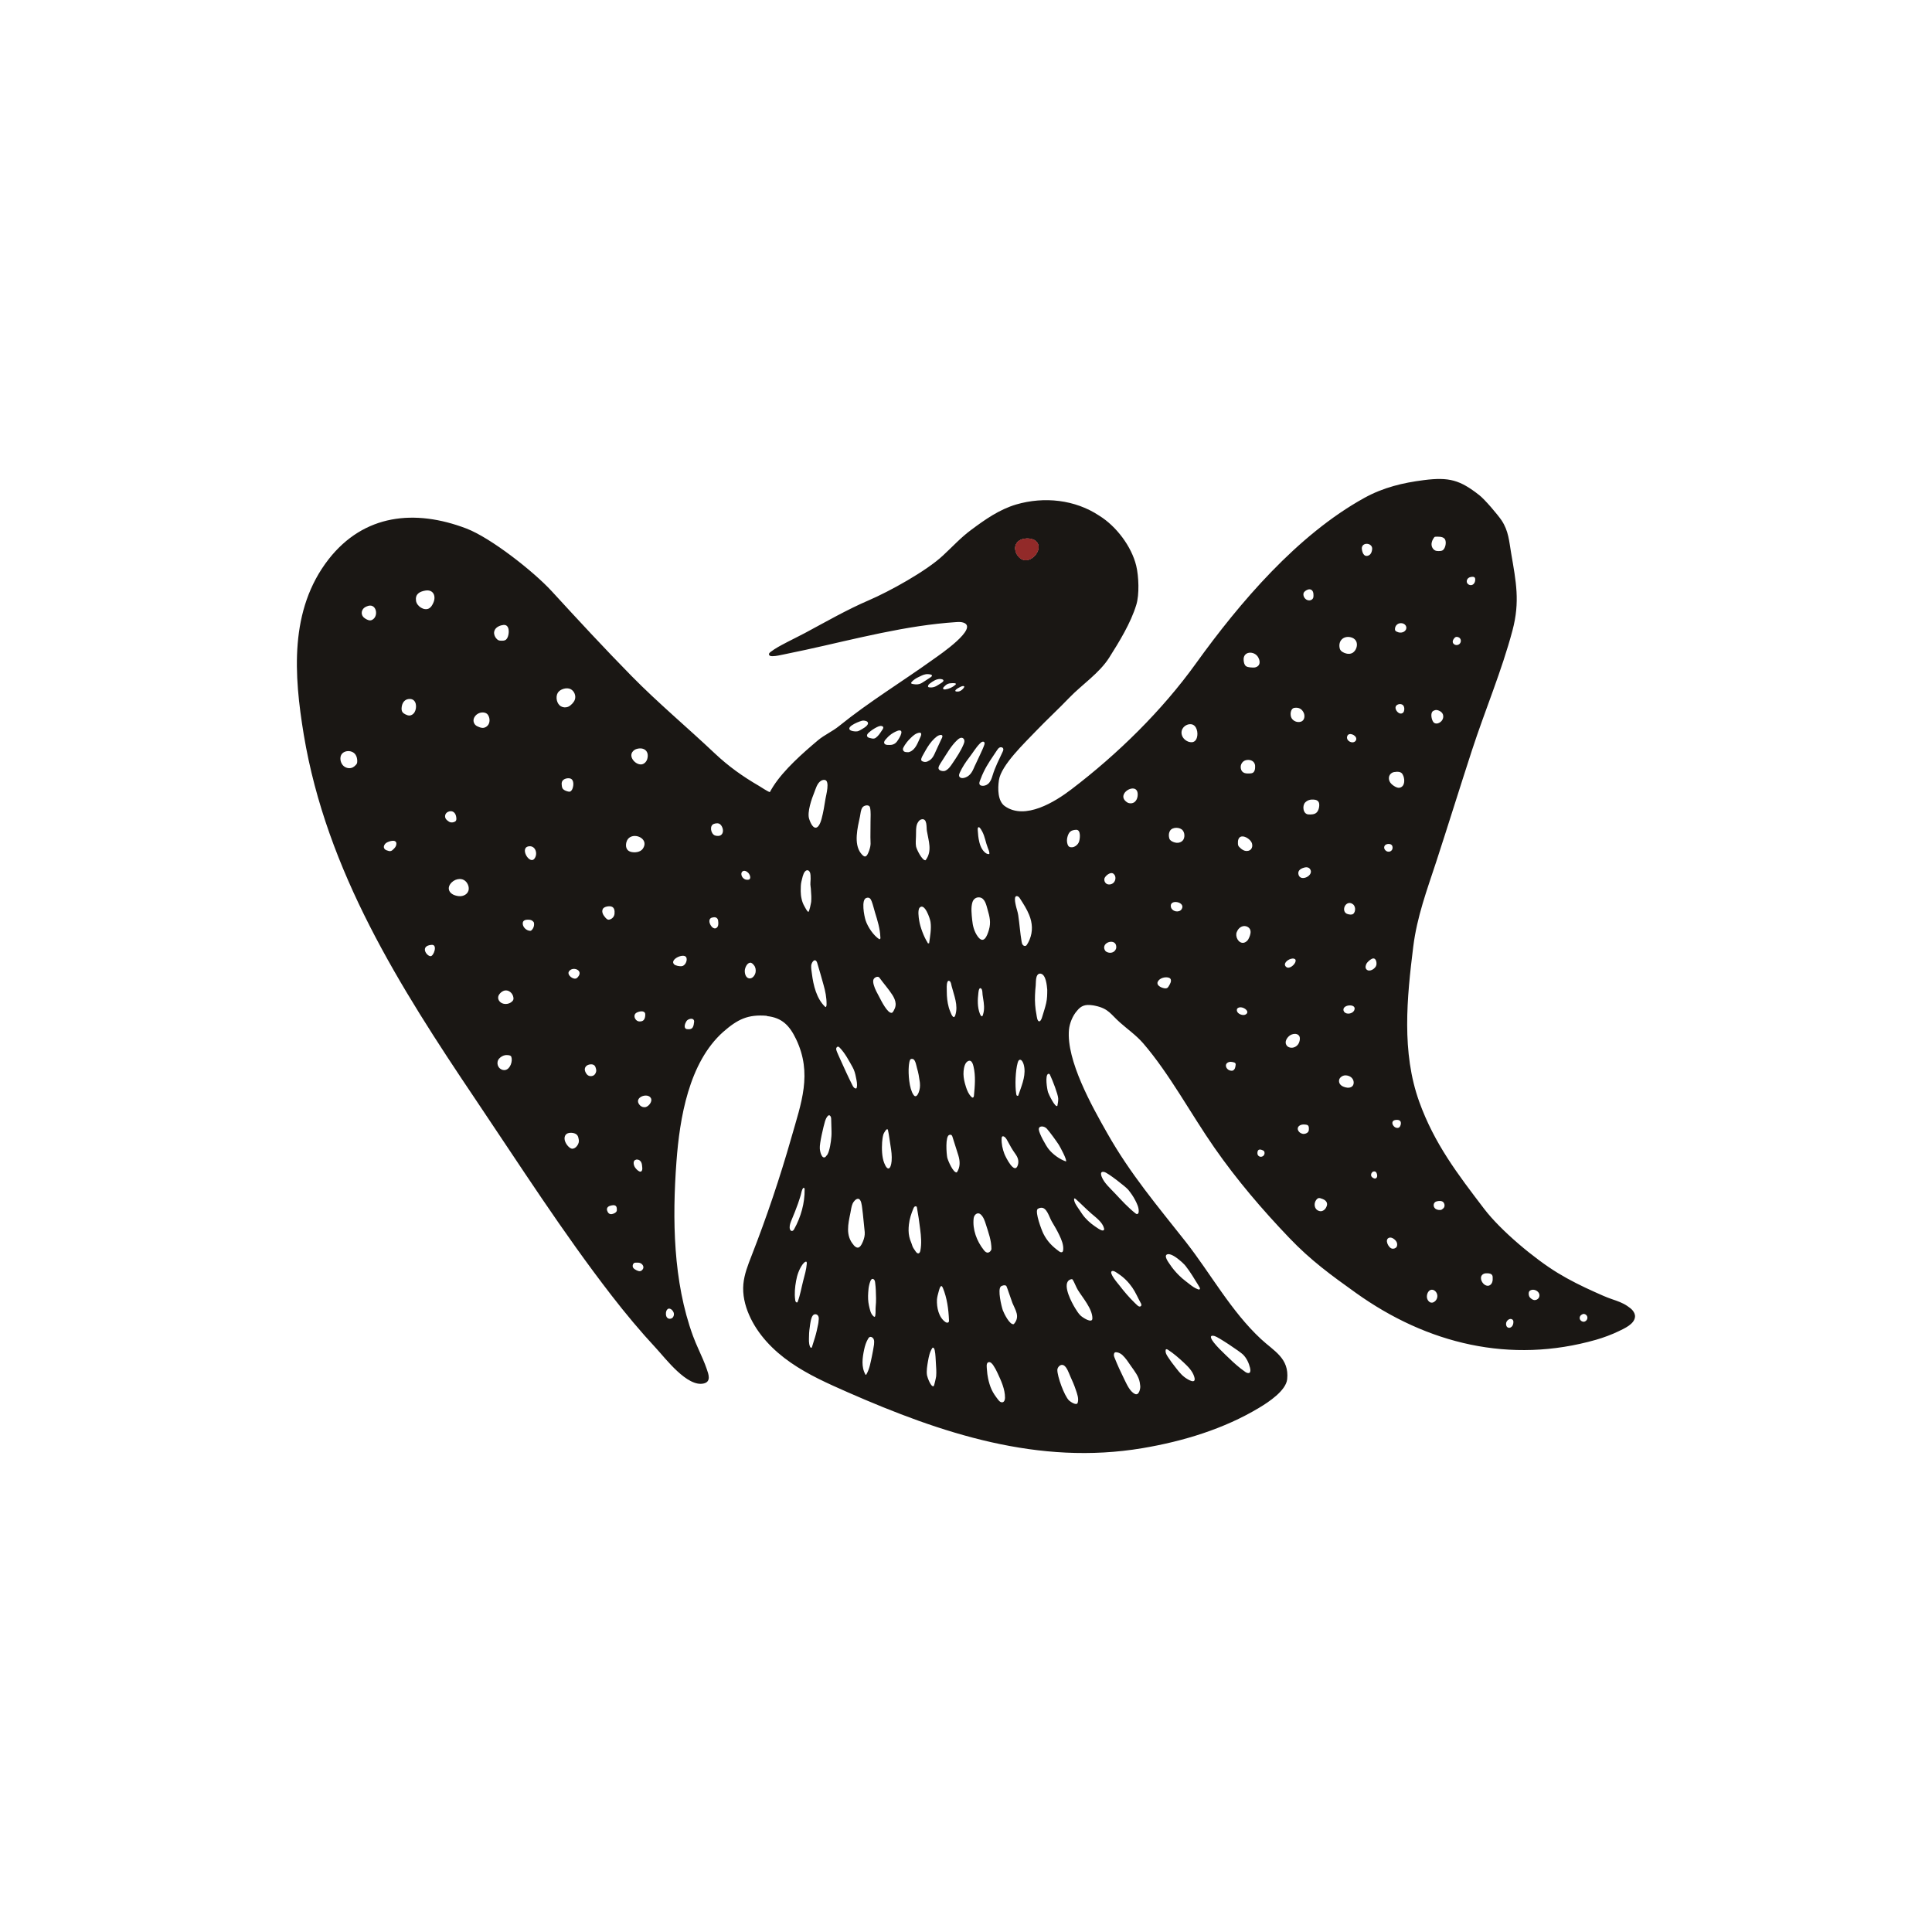 <?xml version="1.0" encoding="UTF-8"?>
<svg id="Layer_1" data-name="Layer 1" xmlns="http://www.w3.org/2000/svg" viewBox="0 0 360 360">
  <defs>
    <style>
      .cls-1 {
        fill: #1a1714;
      }

      .cls-2 {
        fill: #922a29;
      }
    </style>
  </defs>
  <path class="cls-1" d="M304.23,244.19c-.28-.34-.65-.59-1.01-.84-.82-.57-1.85-.93-2.8-1.25-1.13-.38-2.23-.89-3.32-1.38-2.32-1.04-4.63-2.18-6.81-3.51-4.35-2.64-10.66-7.92-13.73-11.95-4.95-6.49-9.28-12.14-12.1-19.95-3.33-9.23-2.3-19.41-1.12-28.92.7-5.6,2.55-10.53,4.29-15.84,2.25-6.9,4.4-13.84,6.65-20.75,2.44-7.48,5.54-14.77,7.55-22.33,1.43-5.38.66-9.08-.25-14.4-.38-2.23-.47-4.12-1.77-6.09-.75-1.11-3.16-3.94-4.17-4.72-3.61-2.83-5.62-3.39-10.31-2.8-3.99.51-7.57,1.37-11.11,3.32-12.47,6.89-23.2,19.48-31.38,30.85-6.32,8.79-14.56,16.87-23.2,23.45-3.02,2.31-8.63,5.81-12.41,3.13-1.32-.93-1.33-3.24-1.1-4.81.38-2.81,4.92-7.08,6.87-9.14,2.04-2.13,4.22-4.13,6.28-6.28,2.3-2.39,5.58-4.55,7.41-7.45,1.87-2.96,4.01-6.43,5.04-9.82.6-1.9.46-5.35-.01-7.29-.88-3.62-3.73-7.37-6.86-9.31-4.53-3.02-10.29-3.63-15.5-2.11-3.16.94-5.78,2.79-8.39,4.73-1.94,1.43-3.51,3.17-5.27,4.79-3.07,2.88-9.96,6.68-13.78,8.32-4.1,1.76-8.04,4.03-11.94,6.12-1.09.59-2.22,1.11-3.31,1.69-.09.05-.19.1-.28.15-.96.5-1.93,1.01-2.79,1.67-.15.12-.35.28-.31.49.03.18.21.26.37.29.09.02.18.02.27.02.36,0,.74-.06,1.09-.12.54-.09,1.07-.23,1.61-.33,1.18-.24,2.35-.49,3.52-.74,2.34-.51,4.68-1.05,7.02-1.59,4.67-1.06,9.35-2.1,14.08-2.81,2.29-.34,4.6-.61,6.91-.76.47-.03.92-.05,1.34.09,2.99.98-4.48,6.05-5.4,6.71-5.95,4.28-12.07,7.98-17.74,12.56-1.22,1-2.72,1.64-3.93,2.65-2.82,2.38-6.33,5.46-8.33,8.57-.23.35-.42.7-.65,1.1-.45-.13-1.55-.88-2.02-1.16-3.05-1.77-5.67-3.64-8.24-6.06-5.15-4.87-10.57-9.39-15.52-14.43-5.07-5.16-9.98-10.47-14.87-15.8-3.35-3.65-11.32-9.92-15.89-11.67-9.61-3.66-19.08-2.68-25.66,5.71-7.39,9.47-6.47,21.64-4.64,32.73,4.24,25.43,17.88,46.97,31.96,67.88,8.26,12.27,16.31,24.86,25.37,36.57,2.63,3.4,5.39,6.71,8.32,9.86,1.72,1.85,5.82,7.33,8.91,6.55,1.38-.35.85-1.74.53-2.67-.43-1.26-.99-2.47-1.53-3.68-.37-.83-.73-1.65-1.04-2.5-3.71-10.15-3.87-21.8-3.08-32.46.6-8.11,2.3-18.49,8.73-24.21,2.66-2.32,4.56-3.28,8.13-2.98v.05c2.83.3,4.22,1.78,5.43,4.29,3.08,6.45.97,11.86-.88,18.37-2.12,7.44-4.6,14.8-7.43,22.04-.66,1.69-1.34,3.42-1.51,5.23-.18,1.96.28,3.95,1.06,5.73,1.59,3.66,4.48,6.64,7.76,8.91,3.28,2.28,6.94,3.9,10.59,5.51,17.56,7.71,35.6,13.69,54.97,10.43,7.54-1.27,15.18-3.58,21.75-7.54,1.73-1.03,4.97-3.17,5.2-5.3.4-3.94-2.46-5.23-4.89-7.5-5.59-5.21-9.31-12.1-13.98-18.07-5.34-6.78-10.35-12.66-14.67-20.3-2.84-5-7.64-13.55-7.12-19.27.11-1.12.65-2.58,1.52-3.54.75-.94,1.55-1.19,2.79-1.01.19.02.39.05.59.1,2.52.53,2.9,1.62,4.61,3.12,1.46,1.3,2.98,2.34,4.31,3.86,4.92,5.7,8.93,13.24,13.29,19.48,4.18,6,8.89,11.51,13.95,16.8,3.99,4.18,7.76,6.92,12.42,10.25,13.25,9.47,28.74,13.29,44.75,8.72,1.33-.38,2.98-.99,4.22-1.6,1.03-.5,2.88-1.3,3.02-2.64.05-.44-.15-.87-.43-1.21ZM273.65,107.68s.1-.07.18-.1c.35-.13.94-.2,1.03.18.11.48-.11,1.14-.64,1.26-.41.09-.87-.21-.91-.62-.03-.28.11-.56.34-.72ZM270.98,118.93s.03-.04.05-.06c.06-.06.12-.12.19-.15.09-.05.19-.05.29-.04,1.02.12.87,1.51-.12,1.52-.32,0-.64-.23-.69-.54-.04-.26.1-.52.28-.73ZM267.23,100.15s.08-.1.13-.12c.05-.02.1-.02.15-.02.48-.01,1.22-.05,1.61.32.06.06.12.13.16.22.28.56.03,1.79-.56,2.04-.2.08-.42.09-.64.09-.17,0-.34,0-.51-.05-.47-.14-.79-.62-.82-1.12-.03-.49.18-.97.48-1.36ZM267.08,132.46c.05-.03.1-.05.15-.07.32-.14.54-.12.9.03.32.14.62.36.74.71.23.71-.22,1.42-.9,1.64-.24.08-.53.07-.74-.08-.12-.09-.2-.2-.26-.33-.26-.47-.46-1.61.11-1.9ZM66.56,141.89c0,.12,0,.24-.05.35-.04.1-.11.2-.19.28-.16.18-.35.35-.56.46-.54.28-1.23.17-1.69-.21s-.69-1.02-.63-1.62c.13-1.38,2.15-1.59,2.83-.49.22.35.3.77.3,1.18,0,.02,0,.03,0,.05ZM69.26,115.54c-.38.16-.81-.03-1.16-.25-.16-.11-.33-.22-.45-.38-.2-.25-.29-.59-.23-.91s.25-.61.52-.8c.12-.08.25-.14.38-.2,1.84-.85,2.37,1.94.94,2.54ZM73.84,157.4c-.05.34-.29.61-.53.84-.15.15-.31.3-.52.34-.21.05-.43-.02-.63-.1-.02,0-.03-.01-.05-.01-.15-.06-.3-.12-.41-.24-.38-.37-.08-.92.27-1.17.5-.34,2.08-.81,1.87.34ZM77.26,132.69c-.15.26-.4.49-.68.58-.1.04-.2.05-.3.06-.25,0-.5-.1-.72-.21-.22-.11-.44-.24-.57-.44-.15-.21-.17-.48-.16-.74.05-.95.57-1.74,1.58-1.7,1.22.05,1.33,1.61.85,2.45ZM77.52,111.96c-.18-1.23.61-1.72,1.71-1.91,1.55-.28,2.1,1.08,1.48,2.35-.18.38-.4.77-.77.97-.93.5-2.28-.42-2.42-1.41ZM80.24,178.17c-.77,0-2.04-1.92.16-2.11,1.23-.12.4,2.13-.16,2.11ZM83.09,152.61c-.32-.47-.13-1.08.36-1.32.68-.33,1.29-.04,1.5.68.08.29.18.84-.07,1.05-.11.1-.27.17-.44.2-.22.05-.47.03-.64-.04-.13-.06-.25-.15-.37-.24-.13-.1-.25-.2-.34-.33ZM87.25,166.05c-.03.07-.06.15-.1.22-.22.36-.62.59-1.03.68s-.85.03-1.25-.09c-1.25-.36-1.7-1.47-.69-2.45.38-.37.9-.6,1.43-.62.84-.03,1.43.51,1.67,1.3.09.32.09.67-.02.97ZM90.99,135.04c-.17.26-.44.46-.74.55-.13.03-.26.05-.39.04-.21-.01-.41-.08-.61-.16-.27-.1-.55-.23-.74-.46-.69-.87.02-1.92.91-2.18.5-.14,1.17-.1,1.49.36.36.52.43,1.31.08,1.85ZM92.22,117.33c.3-.53,1-.82,1.58-.88,1.23-.14,1.12,1.7.74,2.4-.07.13-.16.26-.28.36-.25.19-.6.18-.92.17-.14,0-.28-.01-.41-.06-.13-.05-.25-.14-.35-.24-.34-.33-.55-.8-.51-1.28.02-.17.07-.33.15-.46ZM94.2,199.37c-.15.04-.32.04-.5,0-.99-.25-1.32-1.43-.67-2.14.29-.32.71-.55,1.13-.62.26-.04,1-.03,1.11.29.3.8-.17,2.25-1.07,2.47ZM95.65,186.27c-.05.16-.16.29-.29.39-.47.42-1.2.53-1.78.29-.56-.24-.94-.85-.67-1.46.07-.14.16-.27.26-.38.22-.24.5-.44.82-.53.83-.2,1.59.53,1.68,1.32.02.12.02.25-.02.37ZM99.05,173.33s-.08.08-.14.1c-.04.01-.08.01-.12.01h-.06c-.67-.04-1.4-.73-1.32-1.47.05-.48.52-.6.93-.6.49,0,.79.06,1.08.42.05.06.07.13.08.2.08.48-.09,1-.45,1.34ZM99.58,160c-.92,1.2-2.89-2.15-.96-2.31,1.19-.1,1.64,1.45.96,2.31ZM117.97,139.96c.18-.19.41-.34.68-.41,1.33-.38,2.37.4,1.96,1.87-.14.5-.55.94-1.05,1.01-1.15.15-2.57-1.48-1.59-2.47ZM104.8,146.86c-.06-.13-.09-.26-.11-.4-.04-.27-.06-.54.03-.79.02-.06.05-.11.08-.16.27-.42.99-.58,1.45-.45.81.23.64,1.57.32,2.12-.09.14-.22.29-.39.33-.11.02-.24,0-.36-.03-.39-.1-.83-.26-1.02-.62ZM107.31,213.76c-.3.26-.67.39-1.02.18-.53-.32-1.05-1.08-1.09-1.71-.04-.57.24-1.01.82-1.12.52-.1,1.33.02,1.61.52.11.19.15.4.19.6.03.13.05.26.05.39,0,.37-.23.84-.56,1.14ZM107.69,182.05c-.07.08-.15.16-.25.23-.62.36-1.84-.62-1.43-1.26.68-1.05,2.78-.24,1.68,1.03ZM105.79,131.72c-.41.15-.88.11-1.25-.1-.8-.44-1.06-1.72-.62-2.5.41-.72,1.68-1.09,2.41-.71.7.36,1.05,1.27.77,2-.11.28-.29.52-.49.73-.22.23-.47.44-.76.56-.02,0-.03.01-.05.02ZM110.62,200.38c-.35.21-.83.19-1.14-.07-.11-.09-.2-.21-.28-.34-.1-.17-.19-.35-.22-.55-.01-.03-.01-.06-.01-.09-.03-.46.29-.81.72-.94.49-.14,1.06-.1,1.26.43.06.17.12.34.14.51.06.4-.13.83-.47,1.05ZM112.8,170.98c-.38-.43-.75-1.02-.48-1.6.21-.44,1.16-.6,1.6-.46.59.18.63.81.59,1.33-.04.53-.42.97-.94,1.1-.35.09-.53-.12-.77-.37ZM114.93,225.61c-.09.36-.66.6-.99.63-.44.04-.69-.29-.81-.67-.12-.41.08-.71.47-.86.34-.12.98-.28,1.22.09.09.15.11.33.12.5,0,.1,0,.21-.01.31ZM117.47,155.96c1.27-.68,3.45.54,2.31,2.19-.46.67-1.57.79-2.3.56-.78-.25-.95-.99-.77-1.74.13-.5.4-.82.75-1.01ZM120.11,189.8c-.06.15-.16.28-.29.38-.2.14-.59.19-.84.13-.22-.05-.42-.19-.55-.38-.28-.37-.3-.91.12-1.19.36-.24,1.23-.47,1.56-.09.05.06.09.13.11.22.05.25-.01.69-.11.93ZM118.51,216.08c.1-.02.21-.02.33,0,.29.04.52.25.65.51.13.28.16.6.18.91.02.16.03.32-.01.48-.23.89-1.23-.21-1.41-.58-.21-.41-.35-1.17.26-1.31ZM119.59,236.71c-.1.1-.24.15-.37.16-.22,0-.45-.09-.65-.19-.22-.12-.45-.25-.59-.46-.18-.3-.07-.76.25-.91.09-.03.16-.03.25-.03.31-.01.64-.03.92.12.51.3.7.89.19,1.31ZM120.4,206.26s-.06.03-.09.03c-.39.09-.8-.05-1.08-.34-1.33-1.46,1.52-2.48,2.08-1.28.26.57-.36,1.39-.91,1.59ZM125.39,245.46c-.23.31-.78.38-1.05.09-.3-.27-.31-.91-.18-1.26.05-.14.14-.28.27-.38.36-.22.78.12.97.41.22.32.25.79-.01,1.13ZM125.6,179.68c-.05-.06-.09-.11-.12-.17-.46-.94,2.31-2.09,2.46-.92.1.57-.31,1.39-.94,1.45-.36.03-1.13-.08-1.4-.36ZM129.25,191c-.06.22-.14.45-.31.6-.22.19-.54.2-.83.17-.12,0-.23-.02-.33-.09-.09-.06-.15-.16-.18-.28-.09-.43.23-1.1.47-1.3.33-.27,1.05-.45,1.24.03.04.09.03.19.03.29-.02.19-.05.39-.09.58ZM133.76,172.59c-.09.19-.25.36-.46.4-.05.01-.11.01-.16,0-.76-.11-1.48-1.8-.42-2.02.43-.12.87-.07,1.05.39.02.05.03.11.04.17.02.15.03.29.04.44,0,.21-.01.42-.09.62ZM134.49,155.47c-.11.13-.26.22-.42.26-.04.01-.08.02-.12.02-.06.01-.12.01-.18.01-.2,0-.39-.02-.57-.09-.76-.31-1.06-1.86-.15-2.16.39-.13.86-.18,1.18.12.45.43.69,1.33.26,1.84ZM138.36,163.48c-.25-.33-.33-.87,0-1.11s.79-.02,1.07.27c.24.24.5.81.29,1.13-.12.18-.39.17-.57.16-.31-.01-.61-.21-.79-.45ZM140.79,181.18c-.12.61-.63,1.25-1.24,1.12-.59-.13-.8-.87-.77-1.47.03-.49.4-1.37.97-1.44.32-.05.57.26.75.48.29.35.37.87.29,1.31ZM226.34,248.96c.68.18,4.71,2.88,5.29,3.45.67.68,1.07,1.55,1.3,2.47.06.25.1.51.01.75-.01.05-.03.1-.07.13-.06.07-.15.09-.24.09-.4.01-.68-.29-.98-.5-.17-.11-.34-.24-.51-.38-.97-.77-1.88-1.63-2.77-2.5-.76-.74-1.55-1.49-2.2-2.32-.39-.49-1.05-1.52.17-1.19ZM217.53,233.72c.21-.06.45-.01.65.06.54.2,1.03.56,1.48.92.37.29.73.61,1.05.95.08.09.15.18.23.27.46.58.87,1.2,1.27,1.82.21.32.41.66.61.99.24.4.51.77.72,1.18.04.09.09.21.03.29-.07.11-.23.09-.35.04-.6-.22-1.11-.59-1.6-.98-.45-.36-.92-.69-1.36-1.08-.21-.18-.41-.37-.61-.57-.63-.63-1.21-1.32-1.7-2.07-.21-.31-1.19-1.6-.42-1.82ZM217.24,251.46c.08-.1.25-.04.36.03,1.08.69,2.04,1.54,2.98,2.41.79.74,1.65,1.59,1.96,2.67.44,1.51-1.22.5-1.81.05-.77-.57-1.38-1.44-1.96-2.18-.36-.45-.7-.92-1.02-1.41-.29-.43-.63-.9-.55-1.45,0-.04.01-.09.04-.12ZM198.63,216.42c-1.19-.4-2.5-1.36-3.26-2.34-.51-.65-1.73-2.84-1.8-3.59-.07-.77.96-.74,1.48-.19.51.55,1.8,2.33,2.24,3.01.26.42,1.58,2.85,1.34,3.11ZM195.35,200.09c.26-.03.3.19.37.35.38.79,1.43,3.47,1.46,4.24.02.51-.07.92-.16,1.39-.41.37-1.64-2.23-1.74-2.56-.17-.56-.61-3.24.07-3.42ZM189.42,101.24c.31-.49.89-.77,1.48-.86.44-.07.89-.05,1.28.04.52.12,1.02.43,1.23.94.11.26.13.54.09.84-.14,1.1-1.34,2.28-2.51,2.18-1.01-.09-1.76-1.14-1.83-2.1-.02-.36.05-.73.26-1.04ZM186.41,139.25c.19-.04.4.02.5.19.11.2.01.44-.08.64-.67,1.44-1.41,2.87-1.87,4.39-.17.56-.37,1.18-.83,1.58-.35.3-.83.45-1.27.34-.09-.02-.19-.06-.26-.13-.27-.29.02-.81.13-1.11.16-.45.35-.89.56-1.32.68-1.42,1.6-2.7,2.47-4.01.14-.2.28-.42.5-.53.05-.02.1-.04.16-.05ZM182.18,174.49c-.65-.9-.93-1.98-1.03-3.07-.1-1.04-.27-2.34.06-3.34.19-.57.69-.94,1.32-.86.99.12,1.26,1.43,1.48,2.23.4,1.38.67,2.41.26,3.82-.33,1.13-.97,2.77-2.09,1.22ZM183.34,188.23c-.02.24-.07.48-.14.71-.04.11-.08.46-.26.42-.19-.04-.3-.33-.36-.48-.47-1.22-.43-2.62-.27-3.9.03-.25.06-.51.18-.73.02-.03.04-.06.07-.08,0-.01.02-.02.04-.02.07-.04.18,0,.24.06.26.27.2.81.25,1.16.06.47.15.93.21,1.4.06.48.09.97.04,1.46ZM182.2,154.31c.01-.08.06-.15.14-.17.01,0,.02-.01.03-.01.24.01.56.64.66.82.5.95.63,2.01,1.02,3,.13.34.29.68.31,1.04,0,.05,0,.1-.04.13-.03.03-.07.03-.1.03-.3,0-.56-.18-.77-.38-.67-.64-.93-1.56-1.09-2.45-.06-.34-.1-.69-.12-1.04-.01-.29-.09-.7-.04-.97ZM182.57,138.57c.05-.05.1-.11.16-.16.39-.38.89-.25.69.35-.22.65-.52,1.26-.81,1.89l-.46.98c-.12.26-.25.51-.36.77-.02.05-.04.1-.07.15-.08.11-.12.26-.18.39l-.21.46c-.36.77-.87,1.36-1.73,1.56-.33.08-.84,0-.89-.42-.02-.2.06-.4.14-.58.47-1.02,1.08-1.95,1.77-2.84s1.18-1.77,1.94-2.55ZM176.11,143.63c-.33.13-1.12.02-1.22-.4-.05-.2.03-.4.12-.58.15-.29.33-.57.51-.84.88-1.33,1.68-2.84,2.87-3.93.14-.13.29-.26.47-.34s.39-.1.56,0c.19.11.28.33.28.55s-.08.42-.16.62c-.52,1.24-1.27,2.36-2.03,3.48-.37.55-.75,1.14-1.38,1.43,0,0-.02,0-.03.01ZM178.01,189.15c-.02.05-.03.1-.05.15-.01.02-.03.05-.05.07-.08.12-.12.2-.27.12-.08-.04-.15-.14-.21-.22-.2-.28-.28-.63-.43-.94-.09-.21-.16-.43-.22-.65-.26-.95-.36-1.92-.36-2.91.01-.54-.09-1.33.14-1.84.03-.05.06-.11.11-.14.08-.06.19-.04.27.01.08.05.14.13.18.22.12.23.13.47.2.72.45,1.77,1.27,3.57.69,5.41ZM170.87,199.03c.26.85.4,1.69.52,2.58,0,.05.01.11.02.17.06.64,0,1.19-.24,1.82-.19.47-.57,1.02-.97.38-.79-1.15-.98-3.89-.86-5.28.02-.26.11-1.28.39-1.36.16-.06.35-.04.49.05.38.24.54,1.24.65,1.64ZM170.68,155.85c.03-.71-.06-1.79.26-2.43.09-.18.2-.36.34-.5.11-.11.23-.19.37-.23,1.18-.34.95,1.52,1.06,2.13.31,1.88,1.05,3.76-.24,5.47-.61.14-1.69-2.04-1.78-2.58-.1-.6-.03-1.25-.01-1.86ZM171.28,171.56c-.1-.59-.31-2.02.09-2.44.92-.94,1.92,1.99,2.02,2.67.19,1.27-.09,2.7-.26,3.97-.33.07-.23-.05-.33-.19-.65-1.01-1.33-2.82-1.52-4.01ZM172.88,141.87c-.2.08-.41.13-.62.1-.2-.03-.61-.13-.61-.4,0-.39.33-.86.51-1.2.22-.39.44-.79.68-1.17.48-.75,1.04-1.45,1.75-1.99.23-.18,1.12-.54,1,.09-.04.2-.17.39-.25.57l-.3.65-.61,1.32c-.38.82-.65,1.65-1.57,2.02ZM179.68,127.93s0,.11-.06.19c-.2.31-.52.59-.87.7-.18.06-.37.05-.56.03-.04,0-.08,0-.11-.03-.38-.27.99-.9,1.16-.95.17-.05.41-.06.44.06ZM178.11,127.41s.01.05,0,.08c-.02.05-.06.1-.11.13-.51.45-1.15.74-1.82.84-.09.01-.19.02-.28,0s-.17-.1-.17-.2c0-.1.07-.18.14-.25.3-.31.58-.58,1.01-.66.15-.03,1.12-.14,1.23.05ZM175.8,126.81s0,.03,0,.04c-.05.27-.67.57-.89.72-.26.17-.52.33-.82.43-.31.1-.65.13-.97.07-.07-.01-.14-.03-.18-.09-.02-.03-.02-.07-.02-.1,0-.23.21-.41.39-.55.51-.39,1.14-.8,1.81-.81.19,0,.68.04.68.31ZM172.5,125.63s.05,0,.07,0c.22-.03.44-.02.66.02.16.03.51.07.41.32-.04.1-.13.16-.22.22-.41.27-.82.54-1.24.81-.27.18-.55.36-.85.45-.44.13-.91.08-1.36-.02-.06-.01-.13-.03-.17-.09-.06-.09.02-.22.1-.3.35-.37.78-.66,1.24-.87s.87-.46,1.36-.53ZM164.56,135.46c.12.23-.18.57-.32.78-.31.47-.58.88-1.03,1.22-.06.05-.13.09-.2.12-.31.12-.66,0-.96-.07-.33-.07-.62-.29-.44-.67.06-.13.17-.23.27-.32.45-.41.96-.75,1.5-1.02.18-.09.36-.17.55-.21.13-.03.27-.04.39,0,.13.04.2.1.24.16ZM161.95,158.51c-.38,1.01-.7,1.59-1.55.47-1.36-1.79-.6-4.76-.16-6.83.11-.54.14-1.26.48-1.72.3-.39,1.27-.59,1.4.05.18.84.09,1.78.09,2.64,0,.96-.02,1.92-.02,2.88,0,1.08.16,1.33-.24,2.51ZM161.43,167.32c.56-.18.8.13.99.62.26.68.42,1.41.63,2.1.46,1.49.93,2.99.99,4.55,0,.21.11.27-.17.44-1.12-.72-2.16-2.28-2.58-3.54-.26-.8-.86-3.86.14-4.17ZM161.74,134.78s0,.06-.01.09c-.13.49-1.1.99-1.51,1.22-.13.07-.26.13-.4.17-.1.02-.2.03-.3.03-.34,0-.97-.05-1.2-.34-.52-.67,2.08-1.67,2.48-1.68.32-.01.96.08.94.52ZM151.75,147.6c.26-.66.47-1.46,1.02-1.95.25-.23.57-.37.91-.32,1.01.14.24,2.85.14,3.5-.2,1.25-.4,2.52-.73,3.75-.61,2.25-1.62,2.15-2.32,0-.4-1.25.47-3.73.98-4.98ZM154.02,187.12c0,.16-.01.34-.1.48-.01.02-.04.05-.06.05-.03.01-.05,0-.07-.02-.02-.01-.03-.02-.04-.03-1.6-1.51-2.19-4-2.46-6.12-.06-.53-.18-1.07-.13-1.6.03-.35.49-1.32.95-.79.09.1.13.22.17.35.41,1.34.79,2.7,1.17,4.06.34,1.17.58,2.4.57,3.62ZM147.58,229.37c-.27.02-.42-.3-.44-.57-.03-.54.18-1.05.39-1.55.4-.96.81-1.96,1.16-2.96.12-.35.24-.7.35-1.06.05-.17.11-.34.16-.51.12-.39.18-1.05.48-1.36.05-.05.16-.02.2.04.04.07.05.15.05.23.04,2.54-.7,5.15-1.93,7.37-.09.17-.22.36-.42.37ZM150.33,235.51c-.08,1.05-.4,2.11-.66,3.12-.34,1.31-.55,2.65-1.03,3.93-.01.04-.03.09-.07.11-.04.03-.11.03-.16.01-.17-.08-.22-.29-.24-.48-.16-1.18-.04-2.37.17-3.53.19-1.09.56-2.16,1.21-3.07.26-.36.87-.9.78-.09ZM150.61,169.91c-.24-.1-.58-.8-.72-1.04-.25-.43-.43-.91-.53-1.4-.11-.46-.15-.94-.16-1.42,0-.32,0-.64.02-.96.02-.27.04-.53.1-.78.15-.56.29-1.49.68-1.92.42-.46.85-.18.98.35.03.12.04.23.05.35.03.48.03.89-.02,1.35-.05.51.1,1.01.1,1.51.06.69.1,1.39.04,2.09-.02.16-.35,1.94-.54,1.87ZM152.53,246.1c0,.4-.13.85-.21,1.25-.08.42-.18.84-.29,1.26-.21.81-.5,1.58-.73,2.39-.01.03-.02.07-.05.1-.05.05-.14.04-.2,0-.06-.04-.09-.11-.12-.18-.26-.63-.19-1.3-.18-1.97,0-.73.1-1.46.21-2.19.09-.5.16-1.15.47-1.6.26-.38.82-.37,1.05.09.12.26.1.55.05.85ZM154.83,212.63c-.09.62-.19,1.25-.38,1.85-.07.23-.16.46-.28.67-.04.07-.33.36-.33.41-.72.54-1.06-1.04-1.08-1.57-.07-.94.68-4.08.98-5.09.08-.29.64-1.66,1.06-.81.07.14.08.31.08.47.02.74.04,1.49.06,2.24.02.65-.03,1.2-.11,1.83ZM156.57,197.39c-.1-.23-.2-.46-.31-.69-.13-.29-.26-.58-.37-.88-.05-.16-.1-.32-.07-.48.01-.04.02-.07.04-.11.06-.11.17-.2.29-.2.14.01.24.11.33.2.99,1.03,1.69,2.38,2.38,3.61.33.58.51,1.24.63,1.89.12.61.31,1.33.14,1.95,0,.04-.03.08-.06.11-.05.04-.11.04-.16.03-.29-.07-.45-.35-.58-.61-.8-1.58-1.53-3.2-2.26-4.82ZM159.05,231.97c-1.53-1.74-1.01-3.9-.59-5.96.12-.59.18-1.2.42-1.75.15-.34.61-.92,1.03-.88.58.05.68,1.26.74,1.71.21,1.5.3,3.01.48,4.51.04.59-.1,1.16-.32,1.7-.39.93-.86,1.73-1.77.68ZM162.86,250.55c-.11.75-.25,1.48-.4,2.21-.24,1.11-.44,2.35-1.02,3.33-.02.05-.07.11-.13.09-.02-.01-.04-.04-.05-.06-.81-1.43-.56-3.11-.24-4.65.15-.7.37-1.4.74-2.02.12-.2.28-.39.52-.34.23.04.41.22.51.41.14.31.1.68.07,1.03ZM163.17,243.47c-.05.54.02,1.07-.07,1.62,0,.03-.01.07-.02.11-.01.07-.04.15-.11.16-.06.02-.12-.02-.17-.06-.59-.48-.71-1.31-.88-2.02-.18-.81-.2-1.62-.14-2.45.03-.46.07-.93.18-1.38.07-.28.27-1.17.63-1.15.15.01.29.12.36.25.08.13.1.29.12.44.13.96.15,1.97.17,2.94.01.52-.02,1.02-.07,1.54ZM166.14,216.35c-.14,1.53-.75,1.97-1.38.36-.44-1.11-.47-2.66-.39-3.87.04-.5.1-1,.24-1.48.06-.19.71-1.43.86-.74.2.93.3,1.89.46,2.84.16.95.29,1.92.21,2.89ZM166.74,187.89c-.08.19-.34.78-.55.83-.79.19-2.01-2.3-2.32-2.89-.39-.75-.84-1.49-1.06-2.31-.09-.34-.19-.78,0-1.1.19-.33.8-.59,1.05-.25.78,1.08,1.7,2.1,2.42,3.22.31.49.58,1.05.61,1.64.01.3-.04.59-.15.86ZM166.7,138.57c-.36.25-.77.25-1.19.24-.15,0-.3-.01-.44-.06s-.27-.15-.31-.29c-.04-.13,0-.27.06-.39.11-.2.3-.38.45-.55.16-.18.33-.35.52-.5.41-.35.89-.62,1.39-.82.14-.05.28-.1.42-.1.96,0-.24,1.79-.46,2.07-.12.15-.27.3-.43.41ZM168.92,138.37c.24-.31.51-.6.79-.87.45-.45.97-.89,1.6-.97.54-.07.32.57.18.84-.48,1-.87,2.33-2.01,2.74-.06.02-.12.04-.19.05-.07,0-.13,0-.2,0-.28-.02-.56,0-.74-.25-.15-.2-.12-.43,0-.65.16-.32.36-.61.58-.89ZM171.5,233.02c-.02.11-.05.21-.1.31-.03.07-.09.14-.16.18-.02,0-.05.02-.07.03-.12.03-.24-.02-.33-.09-.09-.08-.16-.18-.23-.27-.13-.2-.26-.39-.39-.58-.23-.34-.27-.69-.43-1.06-.15-.36-.28-.72-.36-1.1-.17-.75-.15-1.51-.07-2.27.11-1.03.44-2.04.84-2.99.06-.13.12-.27.24-.35.11-.08.3-.08.38.05.02.04.03.09.04.15.24,1.33.44,2.68.6,4.02.17,1.3.29,2.68.04,3.97ZM174.44,256.44c-.02.25-.37,1.75-.44,1.82-.47.4-1.2-1.59-1.27-2.01-.12-.84.04-1.75.18-2.57.15-.86.32-1.75.81-2.49.01-.02.03-.05.06-.07.05-.03.12,0,.17.04.15.11.19.31.23.49.16.79.15,1.56.21,2.35.05.81.12,1.63.05,2.44ZM176.75,246.37c-.13.15-.39.1-.56-.01-1.29-.87-1.67-2.75-1.6-4.22.04-.48.18-.98.31-1.45.12-.43.41-1.63.79-.71.78,1.89,1.05,3.96,1.14,6,.01.14.01.28-.08.39ZM178.29,218.46c-.66.14-1.64-2.18-1.78-2.74-.15-.72-.4-3.99.37-4.24.16-.05.34-.07.46.07.08.09.11.2.15.32.35,1.14.73,2.27,1.08,3.41.33,1.08.39,2.21-.28,3.18ZM181.26,204.52c-.09.01-.17-.05-.23-.11-.52-.49-.81-1.17-1.03-1.85-.08-.25-.16-.5-.22-.75-.19-.73-.3-1.48-.23-2.23.06-.63.24-1.73,1-1.92.54-.13.77.7.86,1.11.41,1.76.24,3.6.07,5.4-.02.15-.07.34-.22.35ZM183.29,232.89c-1.28-1.62-2.11-3.8-1.86-5.9.09-.69.76-1.21,1.32-.69.52.48.75,1.2.96,1.86.48,1.54,1.03,2.97,1.03,4.59-.08.37-.43.71-.8.65-.28-.05-.48-.29-.65-.51ZM186.85,261.28c-.1.03-.22.02-.33-.01-.06-.03-.12-.06-.18-.09-.14-.1-.26-.25-.37-.39-.47-.61-.88-1.17-1.2-1.87-.3-.65-.5-1.35-.65-2.05-.12-.54-.18-1.1-.22-1.66-.02-.34-.17-1.15.21-1.35.42-.21.79.27.99.57.3.44.55.92.77,1.4.67,1.43,1.41,3.02,1.4,4.63-.01.32-.1.72-.42.82ZM188.91,246.73c-.75.23-1.83-1.99-2.05-2.58-.28-.82-.98-3.82-.39-4.41.19-.21.84-.37,1.05-.11.1.12.94,2.69,1.13,3.16.53,1.31,1.5,2.54.26,3.94ZM189.65,217.13c-.61,1.83-2.25-1.5-2.5-2.13-.35-.93-.56-1.89-.51-2.89,0-.16.05-.35.21-.38.05-.01.1,0,.15.02.35.13.55.5.73.83.43.82.91,1.67,1.45,2.41.48.66.73,1.33.47,2.14ZM189.73,204.17c-.31.09-.35-.14-.38-.4-.24-1.51-.14-4.27.28-5.75.07-.21.12-.42.35-.54.59-.13.87,1.13.9,1.53.2,1.78-.61,3.52-1.15,5.16ZM191.85,175.08c-.13.32-.28.62-.46.89-.06.11-.14.22-.26.27-.2.09-.43-.02-.56-.19-.13-.17-.17-.39-.21-.6-.28-1.64-.38-3.29-.63-4.93-.09-.61-.32-1.21-.45-1.82-.07-.34-.46-1.93.31-1.7.23.06.38.28.51.49.62.96,1.24,1.93,1.67,2.99.62,1.52.71,3.07.08,4.6ZM192.86,185.41c.02-.6.07-1.19.13-1.78.05-.54,0-1.09.16-1.61.02-.04.03-.08.05-.13.05-.12.11-.23.21-.32.14-.13.34-.18.53-.14.97.2,1.13,2.22,1.2,3,0,.85-.01,1.65-.2,2.48-.18.8-.44,1.58-.68,2.37-.08.29-.17.59-.34.84-.06.09-.14.17-.24.19-.42.07-.5-1.02-.55-1.26-.24-1.2-.32-2.42-.27-3.64ZM194.42,229.88c-.38-.77-1.55-3.92-1.11-4.57.16-.14.42-.24.63-.26,1.11-.14,1.55,1.71,2.04,2.55.49.82.99,1.66,1.4,2.53.4.83.83,1.84.73,2.77-.02.14-.04.29-.15.38-.09.07-.22.08-.34.04-.11-.03-.21-.1-.3-.17-1.27-.92-2.19-1.86-2.9-3.27ZM200.81,261.38c-.18.61-1.33-.16-1.61-.42-.89-.87-2.19-4.48-2.18-5.7.01-.53.63-1.16,1.18-.86.59.31.98,1.48,1.23,2.05.37.82.74,1.64,1.02,2.5.25.73.61,1.66.36,2.43ZM211.48,259.74c-.97-.44-1.55-1.87-2-2.76-.65-1.31-1.26-2.64-1.8-4-.07-.17-.13-.34-.12-.53.03-.46.23-.55.7-.44.31.08.63.26.87.47.65.6,1.16,1.41,1.66,2.13.64.91,1.4,1.86,1.59,2.99.03.23.06.46.09.69.04.47-.24,1.81-.99,1.45ZM212.67,243.05c.02.1.01.22-.06.3-.09.11-.25.13-.39.08-.13-.05-.24-.15-.34-.24-.16-.14-.31-.29-.45-.43-1.04-1.01-1.96-2.09-2.85-3.25-.18-.24-2.06-2.36-1.38-2.66.33-.14.93.33,1.18.5,1.03.67,1.9,1.55,2.6,2.56.63.9,1.03,1.9,1.56,2.85.06.09.11.19.13.29ZM205.78,218.39c.64.14,3.89,2.67,4.43,3.28.51.63.95,1.25,1.32,1.97.34.66.69,1.37.65,2.11,0,.11-.02.22-.07.31-.06.09-.15.17-.26.17-.09-.01-.17-.07-.25-.12-1.37-1.07-2.62-2.44-3.81-3.71-.83-.89-2.04-1.94-2.5-3.11-.21-.55-.24-1.08.49-.9ZM200.14,223.37l.02-.02c.05-.08.18-.02.25.04,1,.88,1.94,1.87,2.96,2.75.84.73,2.06,1.59,2.35,2.73.03.11.04.22-.02.31-.08.13-.28.12-.43.07-.21-.07-.4-.19-.59-.3-.92-.59-1.75-1.2-2.48-2.03-.4-.44-.73-.96-1.05-1.45-.35-.52-1.03-1.38-1.01-2.03v-.07ZM199.87,238.43c.29.43.64,1.39.97,1.93.89,1.45,2.74,3.54,2.71,5.32-.02,1.01-1.85-.19-2.22-.56-.38-.36-.7-.9-.98-1.34-.64-1.04-2.3-4.13-1.25-5.16.1-.11.61-.4.77-.19ZM201.01,156.97c-.17.36-.5.67-.87.82-.21.08-.44.11-.67.07-.08-.02-.16-.04-.23-.08-.17-.1-.26-.28-.32-.46-.17-.5-.13-1.05.03-1.54.1-.3.24-.59.46-.8.29-.27.72-.34,1.1-.36.98-.06.74,1.84.5,2.35ZM205.79,163.73c.01-.07.04-.15.09-.22.26-.45.97-.95,1.41-.8.18.06.32.2.41.35.26.44.16,1.04-.19,1.41-.37.37-1.02.47-1.42.14-.25-.21-.37-.56-.3-.88ZM207.35,177.44c-.36.16-.79.12-1.13-.06-.11-.06-.21-.13-.28-.23-.17-.26-.22-.5-.19-.71.13-1.08,2.32-1.49,2.25.1-.02.39-.29.75-.65.9ZM211.31,149.52c-.28.17-.63.21-.95.13-.13-.03-.25-.09-.36-.16-2.27-1.54,1.83-3.92,1.99-1.6.04.61-.16,1.3-.68,1.63ZM218.13,183.07c-.09.24-.21.46-.34.67-.07.12-.14.24-.25.32-.17.12-.38.12-.58.09-.06,0-.12-.02-.18-.04-.5-.12-1.32-.53-1.06-1.15.3-.71,1.37-.99,2.04-.79.11.04.21.08.29.16.18.18.16.49.08.74ZM220.17,169.43c-.22.34-.68.46-1.08.38-.21-.04-.41-.13-.57-.27-.17-.14-.3-.33-.34-.54-.34-1.58,2.88-.94,1.99.43ZM220.69,155.84c-.02.21-.07.41-.17.59-.15.26-.4.45-.69.54-.09.03-.18.05-.28.07-.39.04-.79-.07-1.14-.25-.14-.08-.28-.17-.38-.29-.13-.16-.19-.37-.21-.58-.06-.39,0-.81.21-1.14.46-.72,1.88-.68,2.37-.03.24.31.32.71.29,1.09ZM223.02,137.46c-.09.3-.26.58-.53.73-.08.04-.16.07-.24.09-.23.05-.47.02-.7-.04-.63-.19-1.18-.69-1.34-1.32-.29-1.07.62-2.05,1.71-1.97,1.08.08,1.39,1.63,1.1,2.51ZM230.22,198.61c-.03.17-.06.34-.13.5-.07.15-.19.29-.35.36-.12.06-.27.06-.41.03-.06-.01-.12-.02-.18-.04-.73-.23-1.07-1.21-.22-1.54.28-.11.59-.06.88.01.14.03.28.07.37.18.1.14.08.33.04.5ZM232.07,189.05c-.22.11-.49.1-.74.03-.04,0-.09-.03-.13-.04-.24-.09-.45-.22-.6-.42-.16-.22-.2-.56,0-.74.75-.65,2.59.6,1.47,1.17ZM232.8,174.62c-.11.27-.24.54-.46.73-.91.83-1.86-.03-1.97-.99-.03-.23-.01-.46.08-.68.19-.5.58-.94,1.1-1.08.51-.14,1.13.08,1.37.56.22.45.07.99-.12,1.46ZM233.13,158.21c-.26.33-.75.43-1.16.32-.41-.11-.75-.39-1.04-.7-.08-.07-.15-.16-.19-.26-.06-.13-.07-.27-.07-.42,0-.22-.01-.45.06-.67.29-.96,1.31-.67,1.98-.11.29.24.51.54.58.8.1.35.07.76-.16,1.04ZM233.87,143.04c-.01.35-.1.73-.38.93-.21.14-.48.15-.74.16h-.08c-.35,0-.72-.01-1.01-.21-.35-.23-.51-.69-.47-1.11.05-.53.41-1.01.93-1.15.62-.17,1.4-.01,1.67.66.09.22.1.48.08.72ZM233.03,124.37s-.09,0-.13-.02c-.26-.03-.53-.07-.74-.23-.3-.24-.38-.66-.42-1.05-.19-1.78,2-1.87,2.72-.57.25.46.38,1.07.06,1.48-.18.23-.47.36-.75.4-.25.03-.49,0-.74-.02ZM235.42,215.36s-.04.03-.06.05c-.46.34-1.07.03-1.06-.53,0-.23.04-.49.23-.62.21-.13.49-.04.71.06.1.04.2.08.27.16.05.05.08.12.1.19.07.24-.01.52-.19.69ZM245.8,149.71c.09.52-.07,1.34-.49,1.71-.38.35-.95.36-1.47.34-1.03-.03-1.23-1.57-.66-2.21.41-.44.99-.61,1.58-.56.47.02.94.19,1.04.72ZM242.89,110.56c.09-.39.79-.79,1.17-.75.58.07.71.65.69,1.18-.01.16-.01.32-.08.46-.08.19-.26.32-.46.38-.1.04-.22.05-.33.04-.62-.03-1.12-.7-.99-1.31ZM241.18,131.9c.83-.13,1.45.2,1.78.99.2.52.12,1.2-.35,1.49-.08.05-.17.08-.26.11-.63.18-1.37-.12-1.69-.69-.31-.54-.24-1.77.52-1.9ZM240.55,178.66c.23-.06.44-.07.61-.01.08.03.17.07.22.15.05.08.05.19.04.29-.07.6-1.15,1.58-1.75,1.09-.66-.55.14-1.31.88-1.52ZM240.67,195.23c-.32,0-.65-.11-.86-.35-.03-.04-.06-.08-.09-.12-.4-.62.05-1.36.55-1.76.46-.37,1.41-.57,1.81.02.27.41.08,1.16-.17,1.53-.27.41-.75.68-1.24.68ZM243.79,210.85c-.09.16-.25.27-.41.34-.02.01-.03.01-.04.02-.2.07-.41.1-.61.06-.85-.16-1.36-1.22-.37-1.64.32-.13.68-.11,1.02-.06.11.02.22.04.31.11.17.13.2.37.2.58.01.2,0,.42-.1.59ZM243.46,163.45c-.62.29-1.39.23-1.53-.6-.12-.77.65-1.1,1.29-1.23.29-.05.62.01.82.23.54.62.05,1.3-.58,1.6ZM247.23,224.68c-.09.29-.24.56-.47.75-.23.2-.54.31-.84.25-.22-.04-.4-.13-.54-.25-.51-.43-.55-1.28-.12-1.84.13-.17.3-.34.51-.35.11-.01.22.02.32.05.28.09.55.18.78.35.23.17.41.43.41.72.01.11-.02.21-.05.32ZM251.83,202.52c-.47.28-1.07.15-1.54-.05-.51-.22-.85-.64-.77-1.2.07-.5.65-.88,1.12-.89.54-.02,1.14.22,1.42.7.28.44.26,1.16-.23,1.44ZM252.33,188.28s-.04.07-.06.1c-.18.27-.51.43-.84.48-.23.03-.48.01-.69-.1-.22-.1-.38-.31-.41-.55-.12-1.11,2.62-1.23,2,.07ZM252.43,169.87c-.06.16-.14.31-.27.41-.28.22-.69.14-1.03.05-.75-.2-.83-1.04-.48-1.59.15-.22.36-.4.62-.46.39-.09.82.11,1.04.44.22.33.25.78.12,1.15ZM252.67,137.93c-.09.2-.29.34-.51.38-.12.02-.24.02-.36-.01-.1-.02-.19-.06-.28-.1-.27-.14-.5-.39-.53-.7-.01-.13.02-.27.08-.4.03-.06.06-.12.12-.17.52-.47,1.82.27,1.48,1ZM252.57,121.09c-.14.23-.32.42-.54.56-.35.21-.79.23-1.19.12-.49-.13-1.05-.4-1.19-.91-.33-1.27.47-2.26,1.69-2.17.11,0,.22.03.33.05.39.08.75.3.96.62.33.51.25,1.21-.06,1.73ZM253.83,102.69s-.02-.07-.02-.1c-.05-.21-.08-.42-.03-.63.24-.99,2.02-.77,1.9.39-.04.34-.13.69-.36.94-.23.25-.62.38-.93.25-.32-.15-.47-.51-.56-.85ZM254.63,180.64c-.29-.29-.18-.77.02-1.12.11-.19.54-.64.94-.84.75-.38.98.56.88,1.12-.11.65-1.27,1.43-1.84.84ZM256.56,219.37c-.05.11-.15.19-.26.22-.27.07-.65-.18-.77-.41-.02-.04-.03-.09-.04-.13-.06-.29.11-.64.4-.75.27-.08.5.01.61.27.1.22.18.58.06.8ZM258.51,157.28c.36-.08.78.02.91.33.31.77-.45,1.38-1.11.96-.57-.36-.53-1.15.2-1.29ZM260.31,232.17c-.02.06-.04.12-.08.17-.15.26-.53.38-.81.33-.71-.11-1.5-1.75-.56-2.04.5-.16,1.16.37,1.37.79.11.22.15.5.08.75ZM260.97,209.67c-.06.18-.15.35-.31.44-.01.01-.03.02-.04.02-.23.1-.56.02-.75-.13-.25-.2-.48-.53-.41-.87.08-.4.56-.48.91-.46.23.01.49.09.6.31.1.21.07.48,0,.69ZM260.84,146.77c-.29.08-.61-.05-.88-.19-.34-.19-.65-.42-.89-.74-.4-.57-.39-1.38.25-1.8.15-.1.3-.16.48-.18.16-.03.32-.03.48-.05.27,0,.58.02.81.18.21.14.33.39.42.63.26.71.27,1.91-.67,2.15ZM261.6,132.54c-.03.09-.08.18-.15.25-.18.17-.39.2-.6.15-.46-.13-.87-.72-.81-1.16.07-.45.61-.64,1.01-.57.61.11.72.81.55,1.33ZM261.63,117.69c-.29.19-.66.22-1,.15-.14-.04-.27-.09-.4-.15-.11-.06-.22-.14-.27-.26-.02-.06-.03-.12-.03-.19,0-.74.63-1.24,1.36-1.1.79.16,1.08,1.06.34,1.55ZM267.27,242.56c-.15.11-.34.19-.54.17-.36-.02-.63-.33-.76-.65-.2-.48-.06-1.18.32-1.54.58-.54,1.35,0,1.5.65.14.5-.08,1.08-.52,1.37ZM268.95,225.15s-.05.04-.07.06c-.07.07-.15.13-.23.18-.31.16-.89.06-1.16-.14-.53-.39-.45-1.22.2-1.39.38-.1.97-.16,1.26.16.28.33.31.83,0,1.13ZM278.04,238.95c-.11.29-.34.55-.65.62-.23.05-.48-.02-.68-.14-.04-.02-.07-.04-.1-.06-.62-.45-1.05-1.61-.1-2.03.16-.07.33-.08.51-.08.4-.01.88.04,1.05.4.06.11.07.24.07.37.02.31.01.63-.1.92ZM281.92,246.82c-.11.36-.48.68-.85.58-.38-.1-.49-.54-.42-.89.09-.46.67-.96,1.14-.65.3.2.22.68.13.96ZM286.72,241.84c-.21.33-.64.49-1.01.37-.18-.06-.33-.17-.47-.29-.09-.08-.17-.16-.23-.25-.19-.3-.26-.97.08-1.18.85-.55,2.2.38,1.63,1.36ZM295.28,246.26c-.41.13-.9-.2-.93-.63-.01-.23.09-.47.28-.6.04-.04.1-.07.16-.1.06-.03.13-.07.2-.09.13-.03.29,0,.41.07.19.1.35.29.38.51.06.35-.16.71-.5.83Z"/>
  <g>
    <path class="cls-2" d="M193.41,101.36c-.21-.51-.71-.82-1.23-.94-.39-.09-.84-.11-1.28-.04-.59.09-1.17.37-1.48.86-.21.31-.28.68-.26,1.04.07.96.82,2.01,1.83,2.1,1.17.1,2.37-1.08,2.51-2.18.04-.3.02-.58-.09-.84Z"/>
    <path class="cls-2" d="M193.5,102.2c-.14,1.1-1.34,2.28-2.51,2.18-1.01-.09-1.76-1.14-1.83-2.1-.02-.36.05-.73.26-1.04.31-.49.89-.77,1.48-.86.44-.07.89-.05,1.28.04.52.12,1.02.43,1.23.94.11.26.13.54.09.84Z"/>
  </g>
</svg>